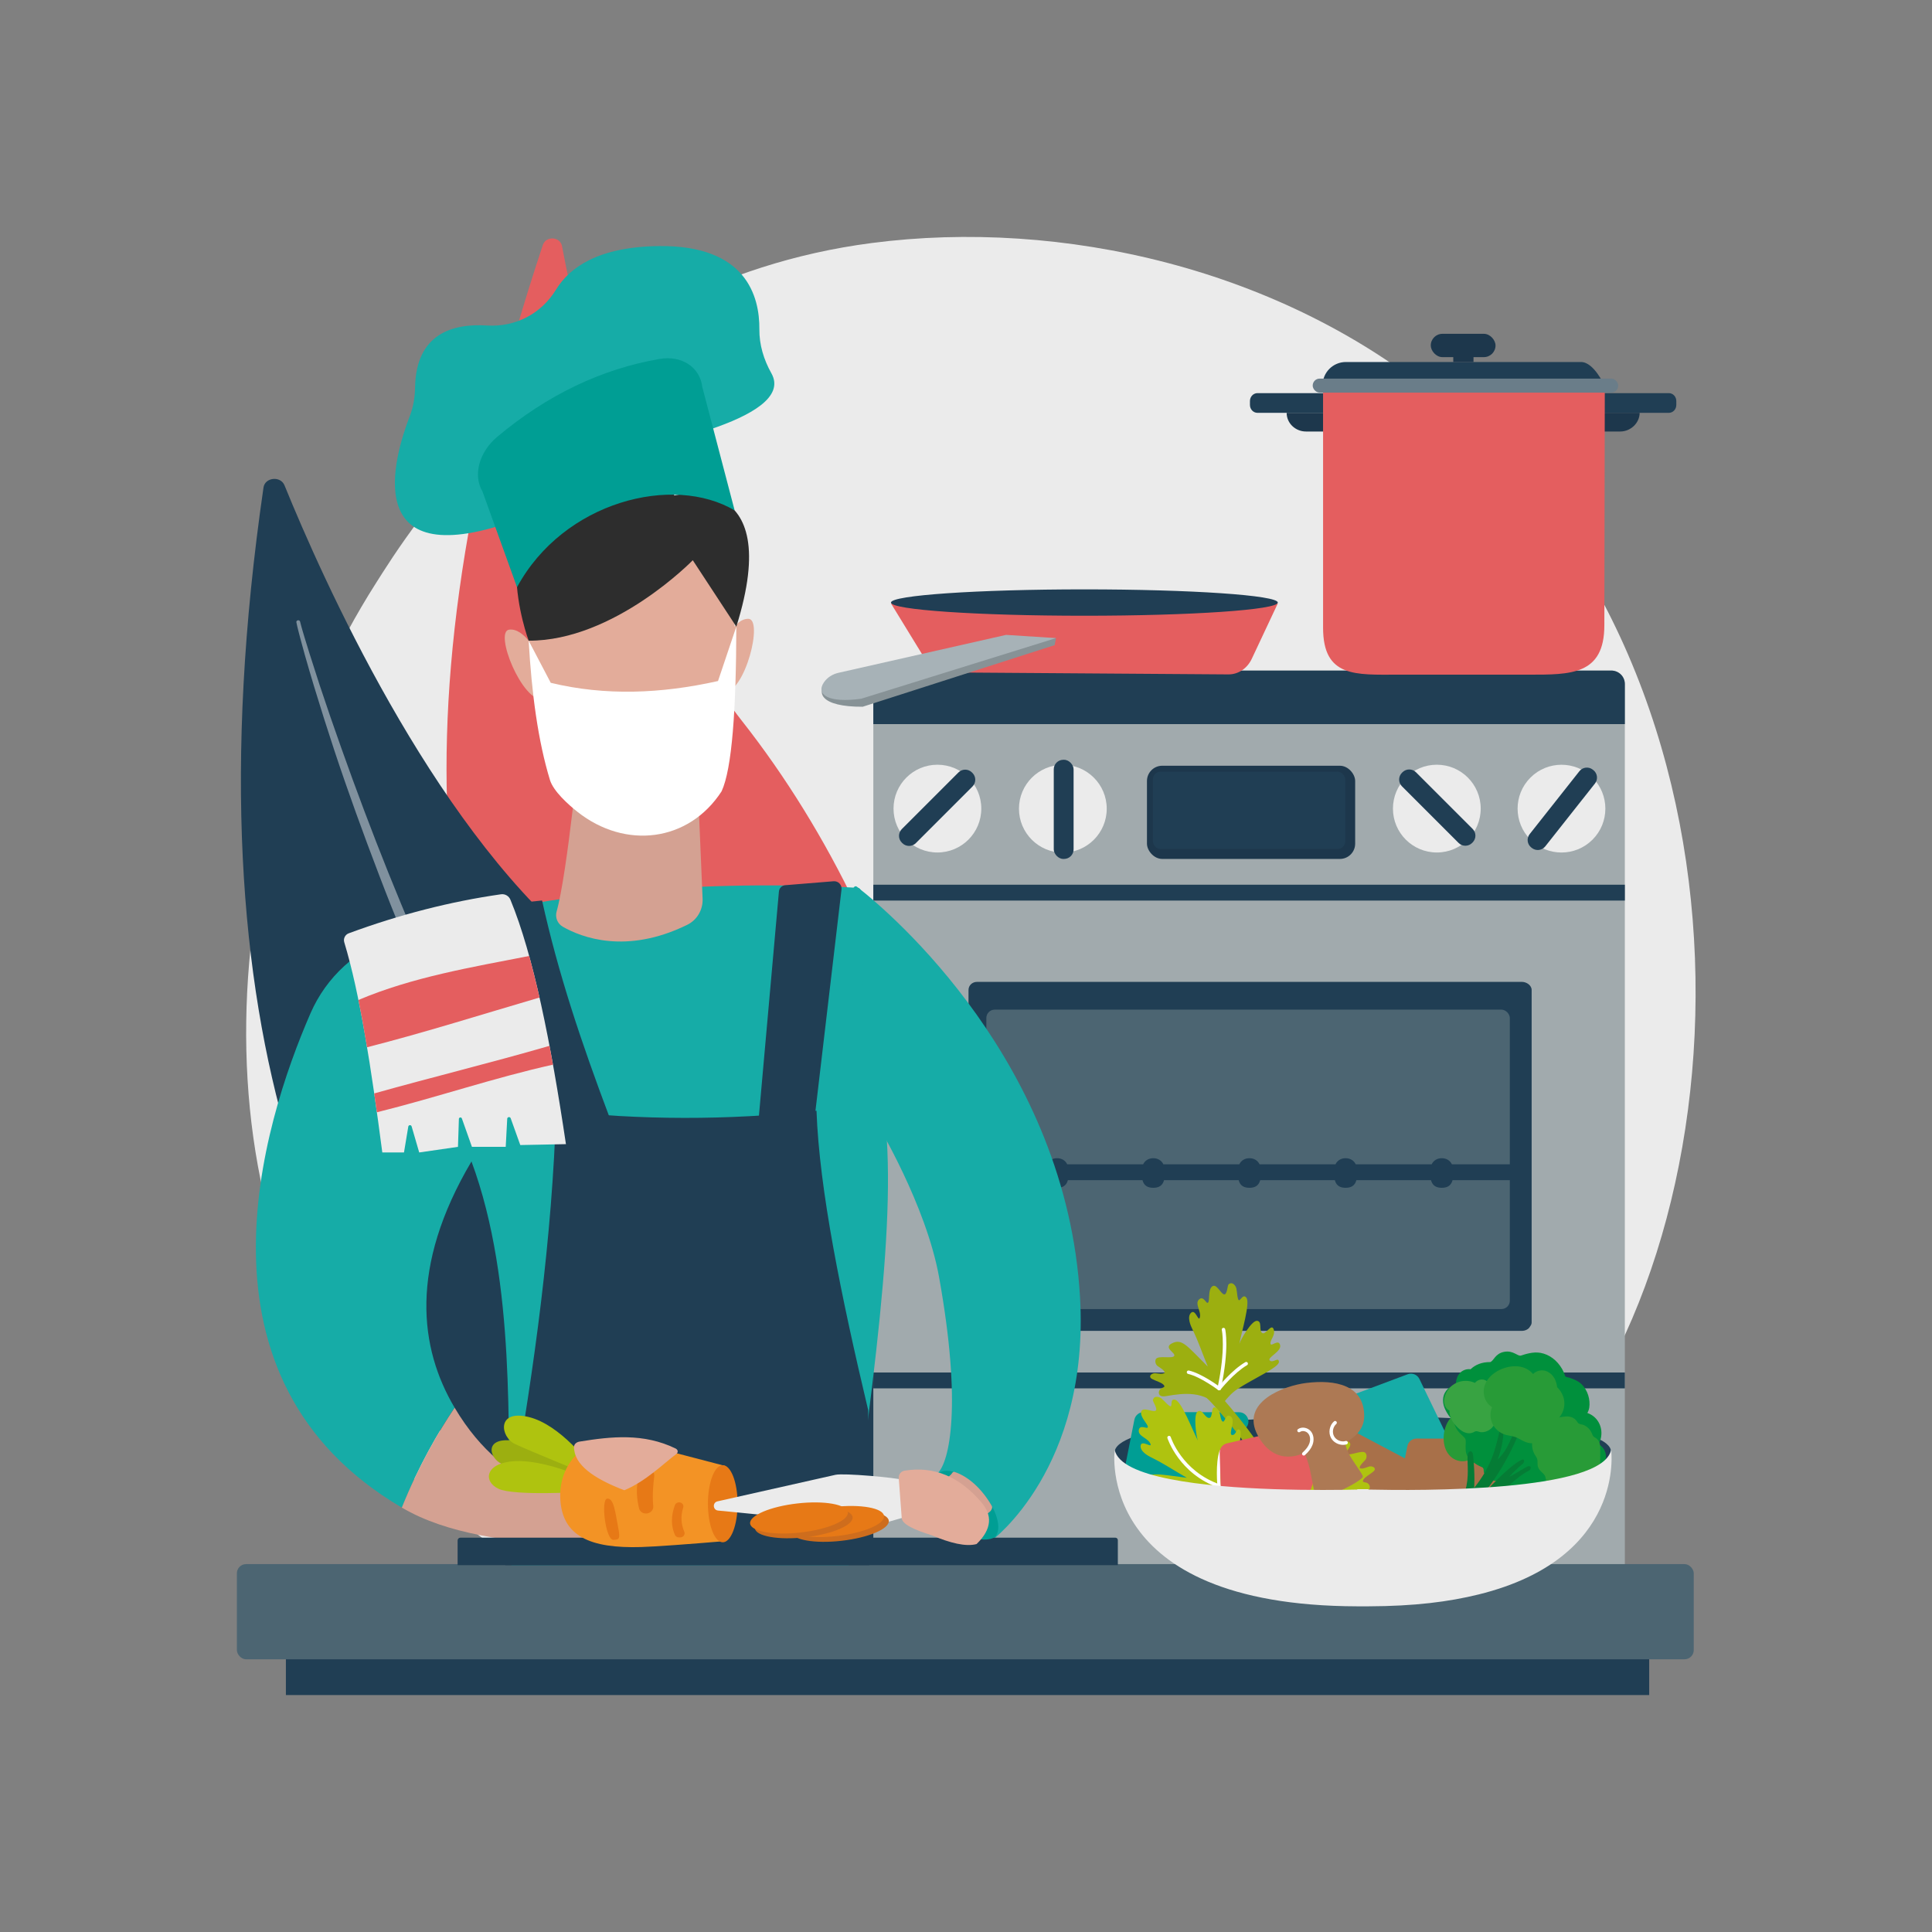 <?xml version="1.0" encoding="UTF-8"?>
<svg xmlns="http://www.w3.org/2000/svg" xmlns:xlink="http://www.w3.org/1999/xlink" viewBox="0 0 3710 3710">
  <rect x="0" y="0" width="3710" height="3710" fill="#808080" stroke="none"/>
  <defs>
    <style>
      .cls-1 {
        fill: url(#linear-gradient-2);
      }

      .cls-2 {
        opacity: .43;
      }

      .cls-2, .cls-3, .cls-4 {
        fill: #fff;
      }

      .cls-5 {
        fill: #38a342;
      }

      .cls-6 {
        fill: #1d374c;
      }

      .cls-7 {
        fill: #2d2d2d;
      }

      .cls-8, .cls-4 {
        mix-blend-mode: soft-light;
      }

      .cls-9 {
        fill: #ce6d1d;
      }

      .cls-10 {
        fill: #a87049;
      }

      .cls-11 {
        fill: none;
      }

      .cls-12 {
        fill: url(#linear-gradient-4);
      }

      .cls-13 {
        fill: #e77916;
      }

      .cls-14 {
        fill: #289b37;
      }

      .cls-15 {
        fill: url(#linear-gradient-3);
      }

      .cls-16 {
        fill: #9caf10;
      }

      .cls-17 {
        fill: #d4a192;
      }

      .cls-18 {
        isolation: isolate;
      }

      .cls-19 {
        fill: #16aca7;
      }

      .cls-20 {
        fill: #879296;
      }

      .cls-21 {
        fill: #afc30f;
      }

      .cls-22 {
        fill: #4c6572;
      }

      .cls-23 {
        fill: #6a7d89;
      }

      .cls-24 {
        fill: #f39325;
      }

      .cls-25 {
        fill: #203e54;
      }

      .cls-26 {
        fill: #057c35;
      }

      .cls-27 {
        fill: #ebebeb;
      }

      .cls-28 {
        fill: #009e94;
      }

      .cls-29 {
        fill: #ad7954;
      }

      .cls-30 {
        fill: #e45e5f;
      }

      .cls-31 {
        fill: #a1aaad;
      }

      .cls-32 {
        fill: url(#linear-gradient);
      }

      .cls-33 {
        fill: #00903c;
      }

      .cls-34 {
        clip-path: url(#clippath);
      }

      .cls-35 {
        fill: #e3ac9a;
      }

      .cls-36 {
        fill: #a7b2b7;
      }
    </style>
    <clipPath id="clippath">
      <rect class="cls-11" x="453.95" y="466.69" width="1955.69" height="2538.88"/>
    </clipPath>
    <linearGradient id="linear-gradient" x1="956.08" y1="3240.98" x2="1616.66" y2="3240.98" gradientUnits="userSpaceOnUse">
      <stop offset="0" stop-color="#09005d"/>
      <stop offset="1" stop-color="#1a0f91"/>
    </linearGradient>
    <linearGradient id="linear-gradient-2" x1="3932.21" y1="5664.47" x2="3930.02" y2="5800.53" gradientTransform="translate(-3371.54 -259.43) rotate(-27.76)" gradientUnits="userSpaceOnUse">
      <stop offset="0" stop-color="#4f52ff"/>
      <stop offset="1" stop-color="#4042e2"/>
    </linearGradient>
    <linearGradient id="linear-gradient-3" x1="-3407.43" y1="11979.97" x2="-3562.94" y2="12406.15" gradientTransform="translate(-5064.2 12971.25) rotate(-159.37)" xlink:href="#linear-gradient-2"/>
    <linearGradient id="linear-gradient-4" x1="-3504.34" y1="11944.59" x2="-3659.87" y2="12370.82" gradientTransform="translate(-5064.2 12971.25) rotate(-159.37)" xlink:href="#linear-gradient-2"/>
  </defs>
  <g class="cls-18">
    <g id="Illustration">
      <g>
        <path class="cls-27" d="M2933.42,2846.39c-57.15,59.88-111.23,98.49-153.96,129-502.24,358.62-1096.53,254.08-1222.83,228.55-186.51-37.7-547.03-110.57-807.68-415.6-394.34-461.49-332.93-1188.55-27.06-1668.49,55.95-87.79,351.49-575.04,952.18-653.18,363.53-47.29,787.29,48.09,1094.16,303.94,644.16,537.06,598.3,1622.01,165.19,2075.77Z"/>
        <g>
          <g>
            <path class="cls-30" d="M1042.36,470.53c5.99-18.02,33.37-16.4,36.89,2.21,34.02,179.92,138.71,649.02,345.58,911.71,336.84,427.72,523.39,1089.49,249.49,1398.57,0,0-1284.56-348.52-631.96-2312.5Z"/>
            <path class="cls-2" d="M1053.58,723.86c-.11,5.78.28,10.55.47,15.69l.89,15.16,2.13,30.27c1.57,20.17,3.46,40.3,5.35,60.44,3.94,40.26,8.39,80.46,13.24,120.63,9.85,80.32,21.98,160.37,35.37,240.24,13.27,79.89,28.89,159.42,46.27,238.6,17.45,79.16,36.08,158.12,57.42,236.46,42.36,156.72,93.7,311.38,156.28,461.96,32.12,74.96,66.31,149.15,104.93,221.29,39.16,71.85,81.54,142.14,129.1,209.17,1.05,1.48,3.17,1.87,4.72.87,1.52-.98,1.94-2.92.99-4.39l-.03-.04c-44.59-68.51-85.25-139.18-122.19-211.6-37.16-72.33-69.89-146.66-100.54-221.69-30.62-75.07-58.07-151.29-83.7-228.06-25.61-76.8-47.86-154.57-69.67-232.43-42.93-155.95-77.1-314.03-106.73-472.85-14.64-79.45-27.59-159.19-39.08-239.12-5.81-39.96-11.23-79.98-16.14-120.05l-6.86-60.16-3.11-30.1-1.38-15.05c-.37-4.93-.85-10.24-.99-14.56l-.02-.73c-.06-1.78-1.61-3.17-3.47-3.12-1.8.05-3.23,1.46-3.27,3.16Z"/>
          </g>
          <g>
            <path class="cls-25" d="M506.01,936.13c2.85-19.59,32.77-22.7,40.32-4.16,72.94,179.22,280.41,643.7,556.83,877.94,450.08,381.39,784.77,1029.87,550.84,1395.73,0,0-1458.56-134.55-1147.99-2269.51Z"/>
            <path class="cls-2" d="M569.14,1194.86c1.05,5.96,2.43,10.8,3.67,16.06l4.02,15.45,8.4,30.78c5.75,20.48,11.85,40.87,17.95,61.26,12.36,40.74,25.27,81.33,38.59,121.82,26.81,80.93,56.03,161.19,86.56,241.03,30.42,79.89,63.29,159.01,98,237.46,34.78,78.42,70.79,156.42,109.61,233.31,77.29,153.88,163.86,304.08,261.76,448.12,49.77,71.54,101.63,141.93,157.87,209.43,56.75,67.11,116.67,132.07,181.53,192.76,1.41,1.32,3.73,1.35,5.18.07,1.42-1.25,1.48-3.29.18-4.61l-.03-.03c-61.99-62.71-120.17-128.33-174.68-196.4-54.73-67.95-105.05-138.72-153.28-210.58-48.2-71.91-93.2-145.57-136.34-220.09-43.12-74.56-82.82-150.71-122.05-227.04-77.75-153.01-146.48-309.73-210.41-468.01-31.78-79.21-61.81-159.01-90.28-239.28-14.3-40.11-28.2-80.35-41.55-120.74l-19.49-60.71-9.4-30.43-4.51-15.25c-1.39-5.02-2.97-10.39-3.99-14.82l-.17-.73c-.41-1.79-2.33-2.93-4.3-2.56-1.91.36-3.15,2.03-2.85,3.75Z"/>
          </g>
        </g>
        <g>
          <rect class="cls-31" x="1677.03" y="1287.67" width="1443.13" height="1934.32" rx="26.01" ry="26.01"/>
          <path class="cls-25" d="M3094.15,1287.67h-1389.91c-14.36,0-27.21,11.23-27.21,25.6v77.21h1443.13v-77.21c0-14.36-11.64-25.6-26.01-25.6Z"/>
          <rect class="cls-25" x="1677.03" y="1698.9" width="1443.13" height="30.46"/>
          <rect class="cls-25" x="1677.03" y="2635.6" width="1443.13" height="30.46"/>
          <path class="cls-25" d="M2941.2,1901.04v639c0,3.31-2.27,6.16-4,8.71-2.87,4.31-9.07,6.89-14.67,6.89h-1046.43c-8.91,0-16.28-6.69-16.28-15.6v-639c0-8.91,7.37-15.56,16.28-15.56h1046.43c8.91,0,18.68,6.65,18.68,15.56Z"/>
          <rect class="cls-22" x="1894.07" y="1938.79" width="1005.24" height="574.97" rx="16.12" ry="16.12"/>
          <path class="cls-25" d="M2903.12,2235.79h-115.05c-3.69-7.62-11-11.72-19.44-11.72s-15.75,4.11-19.44,11.72h-145.79c-3.69-7.62-11-11.72-19.44-11.72s-15.75,4.11-19.44,11.72h-145.79c-3.69-7.62-11-11.72-19.44-11.72s-15.75,4.11-19.44,11.72h-145.79c-3.69-7.62-11-11.72-19.44-11.72s-15.75,4.11-19.44,11.72h-145.79c-3.69-7.62-11-11.72-19.44-11.72s-15.75,4.11-19.44,11.72h-116.47v30.46h115.2c3.02,11.42,11.14,14.66,20.71,14.66s17.69-3.23,20.71-14.66h143.25c3.02,11.42,11.14,14.66,20.71,14.66s17.69-3.23,20.71-14.66h143.25c3.02,11.42,11.14,14.66,20.71,14.66s17.69-3.23,20.71-14.66h143.25c3.02,11.42,11.14,14.66,20.71,14.66s17.69-3.23,20.71-14.66h143.25c3.02,11.42,11.14,14.66,20.71,14.66s17.69-3.23,20.71-14.66h113.78v-30.46Z"/>
          <rect class="cls-6" x="2202.5" y="1470.44" width="399.81" height="178.96" rx="29.31" ry="29.31"/>
          <rect class="cls-25" x="2213.92" y="1481.86" width="369.35" height="148.5" rx="14.66" ry="14.66"/>
          <g>
            <g>
              <g>
                <circle class="cls-27" cx="2040.98" cy="1552.96" r="84.27"/>
                <rect class="cls-25" x="2023.53" y="1459.01" width="38.08" height="190.39" rx="18.32" ry="18.32"/>
              </g>
              <g>
                <circle class="cls-27" cx="1800.1" cy="1552.75" r="84.27"/>
                <path class="cls-25" d="M1758.65,1619.07c-7.15,7.15-18.75,7.15-25.91,0l-1.04-1.04c-7.15-7.15-7.15-18.75,0-25.91l108.81-108.81c7.15-7.15,18.75-7.15,25.91,0l1.04,1.04c7.15,7.15,7.15,18.75,0,25.91l-108.81,108.81Z"/>
              </g>
            </g>
            <g>
              <g>
                <circle class="cls-27" cx="2759.12" cy="1552.75" r="84.27"/>
                <path class="cls-25" d="M2719.07,1482.95c-7.15-7.15-18.75-7.15-25.91,0l-1.04,1.04c-7.15,7.15-7.15,18.75,0,25.91l108.81,108.81c7.15,7.15,18.75,7.15,25.91,0l1.04-1.04c7.15-7.15,7.15-18.75,0-25.91l-108.81-108.81Z"/>
              </g>
              <g>
                <circle class="cls-27" cx="2998.5" cy="1552.81" r="84.27" transform="translate(-219.76 2575.07) rotate(-45)"/>
                <path class="cls-25" d="M2937.45,1601.69c-6.27,7.94-4.92,19.46,3.01,25.73l1.15.91c7.94,6.27,19.46,4.92,25.73-3.01l95.42-120.73c6.27-7.94,4.92-19.46-3.01-25.73l-1.15-.91c-7.94-6.27-19.46-4.92-25.73,3.01l-95.42,120.73Z"/>
              </g>
            </g>
          </g>
        </g>
        <g>
          <g>
            <g>
              <path class="cls-25" d="M3204.57,754.92c8.24,0,14.43,6.96,14.43,15.2v7.46c0,8.24-6.19,15.19-14.43,15.19h-127.01v-37.85h127.01Z"/>
              <path class="cls-6" d="M3148.6,792.77c0,18.92-16.71,35.86-37.31,35.86h-32.73v-35.86h70.04Z"/>
            </g>
            <g>
              <path class="cls-25" d="M2414.77,754.92c-8.24,0-14.51,6.96-14.51,15.2v7.46c0,8.24,6.27,15.19,14.51,15.19h126.93v-37.85h-126.93Z"/>
              <path class="cls-6" d="M2470.74,792.77c0,19.92,16.71,35.86,37.31,35.86h33.64v-35.86h-70.96Z"/>
            </g>
          </g>
          <path class="cls-30" d="M3081.67,752.93l-.86,447.85c0,95.98-65.32,94.77-145.13,94.77h-252.02c-79.81,0-142.96,5.96-142.96-90.03v-452.59h540.97Z"/>
          <path class="cls-25" d="M3080.81,739.98h0s-20.05-44.82-44.78-44.82h-451.49c-24.73,0-44.78,19.92-44.78,44.82h541.04Z"/>
          <rect class="cls-23" x="2520.78" y="727.03" width="586.67" height="26.89" rx="13.32" ry="13.32"/>
          <g>
            <rect class="cls-6" x="2790.7" y="672.25" width="38.85" height="22.91"/>
            <rect class="cls-6" x="2747.48" y="641.02" width="124.38" height="44.78" rx="22.39" ry="22.39"/>
          </g>
        </g>
        <g>
          <rect class="cls-25" x="549" y="3135.81" width="2617.94" height="119.19"/>
          <rect class="cls-22" x="454.88" y="3003.55" width="2797.62" height="182.75" rx="17.66" ry="17.66"/>
        </g>
        <g class="cls-34">
          <g>
            <path class="cls-32" d="M1616.06,3402.83c-.93-88.08-2.97-172.75-6.24-253.65,0,0-350.79-122.48-615.2-43.51-18.45,5.51-29.82,120.78-35.07,297.16h656.52Z"/>
            <path class="cls-19" d="M1648.03,1704.95c-126.7-7.43-544.22-20.98-889.71,93.16-72.71,24.02-131.6,77.77-161.95,147.42-93.46,214.47-244.77,702.91,175.28,949.5,32.27-80.12,69.52-144.53,101.37-191.84-67.65-114.1-87.68-269.94,32.36-472.88,87.53,236.35,66.56,529.92,75.15,682.54,2.83,50.25.83,219.79.83,219.79-12.35,58.41,518.14,104.31,601.44,39.69,10.4-8.07,25.25-10.24,27.02-23.15,67.81-494.72,115.25-815.02,87.1-1023.95,25.84-110.43-25.68-418.92-48.89-420.28Z"/>
            <path class="cls-19" d="M1799.67,2837.3c-1.8-2.08-1.65-5.91.32-7.7,23.71-21.56,47.53-131.77,3.24-377.45-24.94-138.33-118.64-293.7-118.64-293.7l-46.08-448.76c-.88-5.44,3.41-9.71,6.97-6.96,68.35,52.79,402.57,340.4,428.46,787.7,19.05,329.09-169.55,467.78-169.55,467.78l-104.72-120.92Z"/>
            <g>
              <path class="cls-25" d="M1672.74,3402.83l-5.58-694.91c-52.07-219.39-93.84-423.73-99.24-574.99-172.84,18.85-339.18,17.8-500.05,0-7.51,240.97-40.92,490.16-85.77,742.98l-48.06,526.92h738.7Z"/>
              <path class="cls-25" d="M894.84,1744.34c50.98,153.89,106.28,285.65,171.64,404.31h105.16c-56.24-149.17-99.81-279.79-130.7-419.43l-146.1,15.13Z"/>
              <path class="cls-25" d="M1563.31,2155.21l52.63-447.11c1.12-8.89-6.22-16.56-15.15-15.84l-92.86,7.58c-6.46.53-11.6,5.63-12.18,12.09l-38.76,434.74,106.31,8.54Z"/>
            </g>
            <path class="cls-17" d="M1113.81,1422.7s-23.92,252.94-44.98,327.76c-3.2,11.35,1.73,23.32,12.05,29.21,35.75,20.43,121.49,53.74,238.77-3.73,19-9.31,30.42-29.12,29.54-50.08l-10.33-244.42-225.03-58.74Z"/>
            <g>
              <path class="cls-35" d="M1004.78,1146.82s29.6,301.89,94.71,378.84c0,0,195.34,17.76,266.37-23.68,0,0,50.32-150.94,44.39-352.2,0,0,9.7-183.14-192.38-198.3-236.78-17.76-213.1,195.34-213.1,195.34Z"/>
              <path class="cls-35" d="M1389.54,1241.53s17.76-53.28,47.35-53.28-5.92,142.07-47.35,142.07v-88.79Z"/>
              <path class="cls-35" d="M1031.72,1255.52s-24.78-50.39-54.11-46.4c-29.33,3.99,25.02,139.97,66.08,134.38l-11.97-87.98Z"/>
              <path class="cls-7" d="M1330.35,1075.79s-150.81,155.11-315.14,154.51c0,0-93.3-249.22,90.2-290.65,183.5-41.44,189.42,11.84,189.42,11.84,0,0,214.58-52.7,119.13,251.86l-83.61-127.55Z"/>
            </g>
            <g>
              <path class="cls-19" d="M1199.14,868.55c13.24-7.64,333.88-59.83,282.14-151.78-14.78-26.27-23.35-55.1-23.07-84.19.62-63.84-25.52-161.78-192.31-160.05-117.37,1.22-172.56,41.56-198.16,83.58-28.14,46.18-77.57,72.41-132.88,68.95-65.7-4.11-136.12,15.76-137.81,119.15-.31,19.04-3.5,37.63-10.15,54.81-30.85,79.7-96.17,304.3,196.35,202.68,10.17-3.53,19.89-8.22,28.9-13.97l186.98-119.17Z"/>
              <path class="cls-28" d="M926.39,943.54l66.44,184.06c89.47-165.16,300.21-217.52,417.91-147.39l-62.09-236.95c-4.4-37.98-39.38-61.44-82.33-53.96-111.15,19.34-215.1,68.7-311.49,149.54-34.86,29.24-46.81,73.63-28.43,104.71Z"/>
            </g>
            <g>
              <path class="cls-27" d="M661.09,1809.46c29.78,98.07,51.73,240.49,73.05,403.6h41.63l8.26-49.66c.57-3.46,5.43-3.74,6.41-.38l14.57,50.04,74.43-10.77,1.77-53.58c.11-3.26,4.65-3.97,5.74-.89l19.31,54.47h64.88l2.87-53.88c.2-3.75,5.4-4.51,6.67-.98l18.42,51.41,87.67-1.74c-29.02-194.96-62.59-363.07-106.62-469.38-2.97-7.18-10.36-11.54-18.05-10.44-97.44,13.97-194.91,38.95-292.38,74.93-6.94,2.56-10.78,10.15-8.63,17.23Z"/>
              <path class="cls-30" d="M1035.98,1915.55c-6.37-28.13-12.99-54.81-19.88-79.82-111.47,21.86-224.16,40.56-327.84,84.53,5.79,28.42,11.27,58.87,16.58,90.79,112.41-28.79,221.06-63.23,331.15-95.5Z"/>
              <path class="cls-30" d="M1055.18,2008.32c-111.96,32.49-225.31,60.1-336.61,91.39,1.73,11.89,3.44,23.99,5.15,36.19,114.49-28.4,225.31-66.41,338.11-91.44-2.19-12.18-4.4-24.31-6.65-36.14Z"/>
            </g>
            <path class="cls-17" d="M1214.78,2958.22s116.72-67.9,109.35-71.76l31.89-67.2c-29.42-27.69-98.16-35.7-132.13-13.67-19.88,12.9-89.52,40.6-108.21,63.79,0,0-140.39,6.32-242.66-166.19-31.85,47.32-69.1,111.72-101.37,191.84,87.15,51.16,202.22,64.89,341.75,76.85,14.54,1.25,88.48-6.82,101.37-13.67Z"/>
            <path class="cls-25" d="M884.09,2952.79h1257.77c2.6,0,4.72,2.11,4.72,4.72v53.75H878.76v-53.15c0-2.94,2.38-5.32,5.32-5.32Z"/>
            <g>
              <path class="cls-16" d="M1121.92,2854.38s-127.05-34.86-153.78-41.72c-26.73-6.85-43.2-53.31,16.72-46.31,59.92,7,139.48,58.19,139.48,58.19l-2.42,29.84Z"/>
              <path class="cls-21" d="M1120.86,2828.36s-104.23-42.39-132.07-55.52c-27.84-13.13-35.96-66.47,25.9-51.91,61.86,14.56,118.91,92.7,118.91,92.7l-12.74,14.73Z"/>
              <path class="cls-21" d="M1116.27,2864.95s-128.86,8.07-159.04-6.06c-30.18-14.12-25.54-49.82,30.63-53.06,56.16-3.24,133.12,31.49,133.12,31.49l-4.71,27.62Z"/>
              <path class="cls-24" d="M1392.16,2814.93c-88.12-22.9-161.98-42.15-185.54-48.44-70.89-18.93-133.94,37.12-130.8,110.41,3.13,73.29,57.5,96.81,155.49,93.87,28.68-.86,89.63-5.42,161.48-11.44.98-48.16,1.02-96.3-.64-144.4Z"/>
              <path class="cls-13" d="M1178.3,2957.04c11.06-.88,13.22-1.12,8.34-26.24-4.88-25.13-7.8-54.2-20.59-53.07-12.79,1.13-3.23,80.54,12.24,79.31Z"/>
              <path class="cls-13" d="M1227.29,2896.82c-3.5-13.76-8.81-43.65,2.67-68.12,2.87-6.11,10.24-9.28,16.99-7.32h.01c6.22,1.81,10.13,7.46,9.36,13.54-1.71,13.37-4,37.23-1.87,57.11.95,8.84-7.8,16.06-17.08,14.08h0c-5-1.07-8.9-4.64-10.08-9.28Z"/>
              <path class="cls-13" d="M1306.33,2952.26l-2.57.03c-3.36.04-6.36-1.82-7.64-4.68-7.46-16.67-7.97-35.58-.23-57.15,1.26-3.51,4.94-5.8,8.86-5.44l.27.02c5.17.46,8.45,5.19,6.95,9.86-5.29,16.53-4.11,31.98,2.1,46.58,2.16,5.08-1.85,10.7-7.76,10.77Z"/>
              <ellipse class="cls-13" cx="1387.91" cy="2887.6" rx="28.48" ry="74.04"/>
            </g>
            <path class="cls-35" d="M1102.29,2778.33c-.39,33.98,37.21,60.74,96.54,83.38,40.95-16.76,75.95-51.82,99.82-69.5,4.09-3.03,3.49-8.34-1.29-10.66-61.28-29.83-123.32-23.21-184.53-13.25-6.04.98-10.49,5.16-10.55,10.03Z"/>
            <path class="cls-27" d="M1731.58,2915.03l-53.12,15.13-299.56-29.44c-10.15-1-11.04-15.45-1.09-17.69l226.45-50.94c16.22-3.65,115.09,5.35,131.06,9.95l85.41,39.7c8.42,3.51,16.04,8.74,22.3,15.37,119.26,126.44-85.52,16.13-111.43,17.92Z"/>
            <g>
              <ellipse class="cls-9" cx="1612.7" cy="2931.01" rx="94.46" ry="28.08" transform="translate(-321.26 201.28) rotate(-6.5)"/>
              <ellipse class="cls-13" cx="1603.58" cy="2921.9" rx="94.46" ry="28.08" transform="translate(-320.29 200.19) rotate(-6.5)"/>
            </g>
            <g>
              <ellipse class="cls-9" cx="1543.22" cy="2924.17" rx="94.46" ry="28.08" transform="translate(-320.93 193.38) rotate(-6.5)"/>
              <ellipse class="cls-13" cx="1534.1" cy="2915.06" rx="94.46" ry="28.08" transform="translate(-319.96 192.29) rotate(-6.5)"/>
            </g>
            <path class="cls-28" d="M1912.58,2949.25c-6.3,9.4-43.94,14.65-76.7-17.42-32.75-32.07-45.24-85.09-38.95-96.27,11.64-20.7,46.91-12.21,79.66,19.86,32.75,32.07,48.9,74.57,35.99,93.83Z"/>
            <path class="cls-3" d="M1015.2,1230.3l42.39,80.9c104.66,25.36,212.02,21.04,321.2-3.42l35.16-104.44c-.3,159.04-8.23,273.35-28.33,316.29-63.22,97.39-184.92,112.01-276.78,39.3-17.66-13.98-46.19-39.59-52.77-61.13-22.81-74.63-35.13-165.86-40.87-267.51Z"/>
            <path class="cls-17" d="M1825.45,2832.27l-41.36,34.8,82.76,62.49,33.21-25.99c3.29-2.58,6.58-8.09,4.51-11.73-17.58-30.99-43.94-56.28-71.5-65.31-3.86-1.26-4.51,3.12-7.62,5.73Z"/>
            <path class="cls-35" d="M1737.1,2824.12c-6.84,1.12-11.76,7.18-11.25,14.09l5.73,76.82c.65,12.33,25.29,22.98,57.58,33.11,35.67,15.09,65.65,22.44,86.14,16.89,29.72-28.79,30.87-55.71,8.44-81.07-41.26-48.07-89.84-69.12-146.64-59.84Z"/>
          </g>
        </g>
        <g>
          <path class="cls-30" d="M1710.94,1158.76l64.16,104.75c10.56,17.24,28.07,27.62,46.84,27.75l537.01,3.79c18.81.13,36.11-11.43,44.82-29.97l49.97-106.32h-742.81Z"/>
          <ellipse class="cls-25" cx="2082.34" cy="1157.08" rx="371.4" ry="25.32"/>
          <path class="cls-20" d="M2027.92,1225.31l-46.12,4.61-46.34-8.01-336.89,77.13c-40.41,30.93-21.35,58.61,58.11,58.11l368.49-118.28,2.76-13.57Z"/>
          <path class="cls-36" d="M2027.92,1225.31l-374.07,116.44c-62.75,8.81-87.67-7.83-71.79-31.3,6.47-9.56,16.71-15.91,27.97-18.46l321.87-72.83,96.02,6.15Z"/>
        </g>
        <g>
          <path class="cls-25" d="M3093.69,2788.04c0,46.69-210.22,100.93-473.46,100.93s-479.8-53.18-479.8-99.87,216.57-69.22,479.8-69.22,473.46,21.47,473.46,68.17Z"/>
          <path class="cls-19" d="M2529.7,2704.03l173.46-65.05c8.7-3.26,18.45.64,22.5,9l50.43,104.21c3.46,7.16,1.81,15.75-4.06,21.11l-76.41,69.76c-6.34,5.79-15.9,6.29-22.81,1.18l-147.48-108.93c-11.47-8.47-8.99-26.29,4.37-31.3Z"/>
          <path class="cls-10" d="M2903.54,2762.62l-183.34-.16c-8.59,0-15.99,6.06-17.65,14.49l-4.66,23.55-107.84-57.05c-9.4-4.97-25.14,3.55-27.66,14.97l-32.36,146.77c-1.52,6.88,2.65,12.16,9.94,12.61l87.84,5.44c6.75.42,14.52-3.42,19.09-9.45l38.62-50.84-3.07,15.49c-1.55,7.8,2.22,15.7,9.26,19.4l102.43,53.96c8.22,4.33,18.39,1.68,23.45-6.1l101.02-155.29c7.78-11.96-.79-27.77-15.06-27.79Z"/>
          <path class="cls-28" d="M2394.41,2739.68l-101.02,155.29c-5.07,7.79-15.23,10.43-23.45,6.1l-102.43-53.96c-7.04-3.71-10.8-11.6-9.26-19.4l20.1-101.5c1.67-8.43,9.06-14.5,17.65-14.49l183.34.16c14.26.01,22.83,15.83,15.06,27.79Z"/>
          <g>
            <path class="cls-33" d="M3027.13,2831.82c-.59-1.63-1.3-3.2-2.26-4.65-.96-1.46-2.21-2.77-3-4.33-.73-1.45-.5-2.95-.34-4.51.19-1.77.25-3.46,0-5.23-.5-3.52-2.25-6.71-4.41-9.48-3.99-5.1-10.04-8.78-16.21-10.61-2.96-.88-6.11-1.39-9.2-1.42-3.38-.04-7.02.92-10.33.02-2.98-.81-5.53-2.78-8.36-3.98-3.18-1.34-6.56-1.51-9.93-.82-3.3.68-6.39,2.13-9.7,2.78-2.88.56-5.47-.29-8.14-1.29-5.88-2.19-11.65-3.93-17.26.02-2.59,1.83-4.64,4.45-7.86,5.12-3.37.7-6.52,1-9.73,2.35-11.51,4.82-18.46,17.37-17.17,29.6.08.74.47,1.37,1.01,1.85-.23.46-.44.94-.63,1.42-2.09,5.49-1.32,11.85,1.64,16.86,3.42,5.8,8.81,9.43,14.72,12.33,1.45.71,3.03,1.46,4.03,2.77,1.01,1.33,1.29,3.12,1.55,4.72.55,3.38.91,6.73,2.91,9.62,1.85,2.67,4.52,4.6,7.31,6.21,3.37,1.95,6.82,3.76,10.23,5.63,3.42,1.88,6.84,3.77,10.28,5.63,2.91,1.58,5.96,3.11,9.23,3.77,3.49.71,6.81.37,10.03-1.2,1.7-.83,3.32-2.1,5.18-2.54,1.65-.39,3.39-.08,5.05.11,6.94.77,13.65-.99,19.16-5.33,2.28-1.79,4.02-5.17,6.68-6.35,1.61-.72,3.61-.53,5.32-.84,1.57-.28,3.09-.81,4.55-1.46,6.74-2.97,9.89-9.14,12.3-15.71,2.45-6.67,4.7-13.69,4.88-20.86.09-3.46-.34-6.96-1.52-10.22Z"/>
            <path class="cls-33" d="M2771.55,2683.02c-2.63,14.23,4.54,27.35,12.79,38.34,4.78,6.37,10.23,11.62,18.53,12.35,6.85.6,14.13.12,20.9-1.04,13.74-2.35,27.38-8.96,35.29-20.86,2.05-3.09,3.77-6.44,4.84-10,.14-.48.34-1.06.46-1.59,1.21.11,3.16.05,3.26.04,5.04-.19,9.04-2.93,11.48-6.88,1.34-.62,2.38-2.1,1.83-3.89,0-.03-.02-.05-.02-.08.11-.37.22-.75.31-1.13.49-2.02-.66-4.04-2.3-5.27-2.64-8.15-5.8-16.1-11.51-22.7-3.21-3.7-6.95-6.63-11.23-9-4.25-2.35-8.88-4.06-12.91-6.8-4.37-2.97-6.67-7.69-10.62-11.1-2.98-2.57-6.94-4.05-10.86-4.24-8.29-.4-16.55,3.82-21.03,10.82-3.9,6.1-5.3,13.17-5.15,20.27-12.02.39-21.88,11-24.05,22.75Z"/>
            <path class="cls-33" d="M2934.12,2799.51c2.88,10.75,9.94,19.68,20.12,24.33,7.15,3.27,15.3,4.2,22.67,1.82,4.93,9.68,13.53,17.36,24.24,20.26,12.06,3.27,25,.41,34.78-7.24,5-3.91,9.21-7.5,15.21-9.84,5.45-2.13,11.13-3.73,16.34-6.43,10.27-5.31,17.24-15.55,16.37-27.38-.69-9.32-6.18-17.41-14.12-21.72,10.01-18.11,6.39-42.01-11.24-54.69-7.97-5.73-18.28-8.37-28.1-7.52-9.99-7.07-22.07-10.92-34.08-5.81-9.21,3.92-14.54,13.33-14.06,22.7-9.11-.47-18.38,2.78-25.68,8.29-17.86,13.47-28.26,41.46-22.44,63.22Z"/>
            <path class="cls-14" d="M2778.43,2787.8c5.15,9.24,13.73,15.82,24.18,17.74,7.35,1.35,15.07.31,21.3-3.58,6.79,7.77,16.5,12.84,27.03,13.03,11.87.21,23.12-5.42,30.35-14.75,3.69-4.76,6.74-9.05,11.72-12.6,4.52-3.23,9.38-6.02,13.56-9.72,8.23-7.28,12.27-18.33,8.72-29.02-2.8-8.43-9.74-14.6-18.05-16.73,5.01-19-3.87-40.18-23.05-47.76-8.68-3.43-18.78-3.46-27.63-.4-10.84-4.19-22.87-4.93-32.74,2.56-7.57,5.75-10.29,15.66-7.68,24.18-8.5,1.68-16.29,6.83-21.73,13.6-13.32,16.56-16.4,44.75-5.98,63.45Z"/>
            <path class="cls-33" d="M2850.25,2829.27c5.57,8.39,15.66,15.41,24.63,14.62,6.01,7.62,11.59,7.58,19.88,11.98,15.33,8.13,26.85,11.25,39.55,3.86,11.69-6.8,14.74-27.11,21.87-29.95,7.13-2.84,31.93-3.27,41.38-5.58,21.42-5.24,35.83-20.68,41.25-41.96,4.26-16.73-7.37-33.6-7.96-38.13-.59-4.53,18.91-26.76,21-41.03,2.21-15.05-2.6-33.32-15.07-45.29-6.17-5.93-14.97-9.51-22.65-12.02-2.17-.71-4.29-1.13-6.45-1.69-1.83-.48-1.96-1.12-2.56-2.93-1.43-4.31-3.23-8.55-5.58-12.59-9.47-16.22-24.01-27.49-41.09-30.65-14.66-2.71-30.8,2.91-37.47,5.1-6.67,2.19-14.7-10.37-32.41-7.11-17.7,3.26-19.91,17.39-26.9,19.68-33.18-.28-47.64,22.14-52.21,37.96-5.72,19.82,3.33,28.07,4.04,31.63-.17,6.87-10.85,12.14-14.94,15.98-9.5,8.92-9.84,26.69-2.42,41.23,5.12,10.04,15.09,15.52,17.73,20.83,2.64,5.31-2.68,22.91,4.33,33.67,6.65,10.21,21.72,18.34,27.29,20.38,5.57,2.04,2.25,8.23,4.77,12.02Z"/>
            <path class="cls-26" d="M2937.26,2823.31c-67.29,33.78-141.89,169.37-141.89,169.37l-46.35-44.87c91.19-68.47,64.41-132.56,69.87-155.9,1.33-5.69,8.62-8.47,9.78,2.09,4.19,38.45,2.15,63.18,2.15,63.18,32.6-40.87,40.31-72.48,48.59-108.27,0,0,6.32-7.79,7.27,2.9.5,5.65-1.87,27.59-10.58,50.68,22.76-21.92,24.82-44.87,32.29-50.44,2.54-1.89,8.1-.02,8.1-.02,0,0-21.23,58.62-68.04,116.99,0,0,50.29-55.84,73.98-65.85,4.42-1.8,6.37,2.06,1.98,7.5,0,0-11.78,8.96-26.22,25.45,21.83-12.01,25.74-15.19,33.39-19.22,7.65-4.03,9.95.99,5.69,6.41Z"/>
            <path class="cls-5" d="M2800.11,2742.22c4.28,4.02,9.33,7.74,15.09,9.26,3,.79,6.11,1.03,9.18.52,1.64-.27,3.2-.83,4.73-1.46,1.61-.67,3.55-2.11,5.32-2.24,3.06-.22,6.51,1.76,9.67,1.94,2.75.15,5.64-.18,8.29-.94,6.19-1.79,11.68-5.6,15.35-10.92,1.83-2.66,2.79-5.62,3.71-8.68.97-3.21,3.97-3.03,6.59-4.67,6.32-3.97,8.97-11.51,9.96-18.55,1.39-9.87-1.18-23.03-10.08-28.57,1.44-7.08-3.15-14.65-9.76-17.89-2.67-1.31-5.55-2.16-8.53-2.65-2.47-4.33-6.68-7.52-12.03-8.23-5.81-.77-11.69,1.92-15.31,6.4-15.73-7.18-34.96-4.32-47.37,8.34-6.72,6.86-11.58,16.29-11.95,26.01-.3,7.94,3.48,15.75,10.41,18.93-.89,12.69,7.83,25.06,16.74,33.43Z"/>
            <path class="cls-14" d="M2967.63,2734.22c-1.32,1.49-2.51,3.06-3.46,4.82-.95,1.76-1.59,3.75-2.73,5.4-1.06,1.53-2.7,2.12-4.37,2.8-1.89.78-3.63,1.64-5.28,2.87-3.28,2.43-5.55,5.94-7.16,9.63-2.97,6.82-3.37,14.93-1.85,22.15.73,3.47,1.93,6.92,3.59,10.06,1.81,3.43,4.76,6.58,5.66,10.42.8,3.45.22,7.11.55,10.61.38,3.94,2.06,7.45,4.6,10.46,2.49,2.96,5.64,5.28,8.1,8.27,2.14,2.6,2.69,5.68,3.15,8.92,1,7.13,2.4,13.91,9.45,17.41,3.26,1.62,7.03,2.25,9.46,5.13,2.55,3.01,4.57,6.03,7.68,8.54,11.16,8.98,27.61,9.15,39.25,1.16.71-.48,1.13-1.22,1.32-2.03.59-.02,1.19-.07,1.78-.14,6.69-.89,12.68-5.13,16.13-10.86,3.99-6.62,4.71-14.04,4.4-21.59-.07-1.85-.18-3.86.59-5.58.78-1.75,2.45-3.01,3.92-4.14,3.11-2.4,6.3-4.59,8.12-8.19,1.69-3.33,2.17-7.07,2.28-10.77.13-4.46.07-8.94.09-13.4.02-4.48.07-8.96.07-13.45,0-3.8-.12-7.72-1.23-11.37-1.19-3.91-3.35-7.08-6.69-9.47-1.76-1.26-3.94-2.21-5.4-3.84-1.29-1.45-1.93-3.38-2.65-5.15-3.02-7.42-8.46-13.23-15.84-16.43-3.06-1.32-7.41-1.24-10.06-3.27-1.6-1.23-2.5-3.35-3.75-4.92-1.14-1.43-2.51-2.68-3.95-3.79-6.68-5.18-14.63-4.99-22.57-3.83-8.07,1.17-16.38,2.73-23.72,6.46-3.54,1.8-6.84,4.14-9.49,7.11Z"/>
            <path class="cls-14" d="M2855.61,2651c-6.28,9.65-8.26,21.25-4.8,32.3,2.43,7.76,7.35,14.67,14.28,18.69-4.04,10.48-3.99,22.41,1.19,32.65,5.83,11.53,16.97,19.51,29.62,21.74,6.46,1.14,12.14,1.9,18.09,4.89,5.4,2.72,10.57,5.97,16.24,8.12,11.19,4.23,23.88,2.5,32.37-6.35,6.69-6.98,9.11-16.8,6.94-25.88,20.85-4.83,36.73-24.14,34.28-46.46-1.11-10.1-6.21-19.84-13.65-26.81-1.47-12.57-6.87-24.52-19.1-30.23-9.38-4.37-20.3-1.96-27.18,4.89-5.94-7.33-14.85-12.21-24.14-14.02-22.71-4.41-51.43,6.94-64.13,26.47Z"/>
            <path class="cls-1" d="M2749.01,2947.8c8.83-4.65,52.02,26.6,46.35,44.87s-63.79-35.69-46.35-44.87Z"/>
          </g>
          <g>
            <g>
              <path class="cls-15" d="M2496.97,2919.88c-26.2-19.65-54.71-36.16-85.15-48.36-15.12-6.06-30.58-11.28-46.29-15.58-7.28-1.99-14.61-3.78-21.98-5.43-8.33-1.86-17.52-5.02-25.9-2.68-7.85,2.2-12.38,13.16-4.33,18.47,11.97,7.88,30.35,7.53,44.24,10.79,15.25,3.58,30.3,8.08,45.05,13.33,30.03,10.69,59.15,23.95,86.77,39.89,7.04,4.07,14.37-5.34,7.59-10.43h0Z"/>
              <path class="cls-16" d="M2530.53,3003.12c-6.45-33.53-21.26-66.35-35.56-97.16-15.15-32.64-33.15-64.01-52.32-94.43-19.15-30.37-40.15-59.56-62.53-87.64-11.08-13.91-22.52-27.54-34.29-40.87-5.83-6.61-11.75-13.15-17.74-19.61-6.02-6.48-11.94-14.32-19.78-18.6-7.57-4.12-19.38,2.22-14.45,11.77,7.54,14.61,23.03,26.51,34.06,38.7,11.93,13.19,23.54,26.67,34.79,40.44,21.95,26.86,42.5,54.82,61.77,83.66,19.48,29.17,36.95,59.46,53.3,90.47,16.47,31.23,29.03,64.25,44.98,95.66,2.05,4.03,8.69,2.36,7.78-2.38h0Z"/>
              <path class="cls-12" d="M2528.54,3006.69c2.95-4.96,1.96-12.76,1.92-18.3-.09-14.61.26-29.12-.65-43.72-1.1-17.66-3.32-35.52-6.76-52.88-2.73-13.79-5.34-37.02-17.1-46.18-6.61-5.15-18.29-.53-18.37,8.32-.07,7.79,4.08,14.36,6.71,21.53,2.73,7.41,4.87,15,6.8,22.66,4.25,16.85,7.32,33.86,10.54,50.92,2.55,13.5,5.55,26.98,7.51,40.59.76,5.25.77,12.77,4.03,17.2,1.21,1.65,4.27,1.7,5.37-.14h0Z"/>
              <path class="cls-21" d="M2256.93,2687.98c12.07,3.73,32.32,56.44,43.3,78.41-3.21-8.77-9.05-50.19-.27-55.95,8.79-5.76,13.39,12.14,21.78,12.42,8.4.29,2.56-25.84,13.12-19.36,10.56,6.48,6.9,20.08,12.21,25.59,5.3,5.51,6.02-17.04,16.4-9.07,10.38,7.97-5.69,34.87,2.57,35.64s8.54-16.54,15.39-8.71c6.85,7.83-22.76,131.48-29.99,129.68-17.25-4.29-45.52,10.57-60.82,19.61-15.3,9.04-27.87,22-39.85,35.13-3.12,3.42-7.2,7.19-11.7,6.09-4.06-1-6.18-5.83-5.62-9.97.56-4.14,6.81-8.87.22-9.99-6.58-1.11-14.05,2.59-23.71,4.45-1.77.34-3.68.66-5.31-.11-4.6-2.2-1.75-9.49,2.52-12.28s12.99-6.8,13.68-11.85c-3.14-3.56-13.97-1.88-18.71-1.74-4.74.14-10.12-3.88-10.72-8.59-1.11-8.74,24.86-19.28,24.09-26.19-.77-6.92-26.69,1.05-18.18-16.62,9.21-19.13,24.52-13.94,77.45-7.35,1.44.12,2.85.34,4.26.57-26.67-15.16-41.22-25.73-68.33-39.13-4.57-2.26-22.05-11.2-20.36-22.79s21.76,5.21,19.04-2.72c-4.01-11.65-24.59-14.76-22.58-26.96,2.01-12.19,16.9-.57,17.37-5.95.46-5.38-15.24-18.88-12.8-29.13,2.45-10.26,20.57.51,27.06-1.93,6.48-2.44-5.35-17.63-4.53-20.99,1.53-6.21,6.71-6.98,12.74-4.85,6.03,2.13,12.03,11.79,19.3,16.47,7.27,4.68-1.08-15.55,10.99-11.82Z"/>
              <path class="cls-21" d="M2426.98,2712.33c-4.88,11.65,22.57,61,32.38,83.51-4.66-8.09-32.7-39.14-42.75-36.09-10.05,3.05.73,18.05-4.44,24.68-5.17,6.63-21.47-14.61-23.27-2.35-1.8,12.26,10.98,18.18,11.8,25.78.82,7.6-16.93-6.31-17.48,6.76-.55,13.07,30.4,18,25.69,24.83-4.71,6.83-18.17-4.05-16.56,6.22s52.72,20.39,88.53,33.87c25.86,9.73,40.88,31.98,44.14,25.27,7.77-15.99,23.37-27.12,40.12-33.06,16.75-5.94,34.75-7.27,52.51-8.04,4.62-.2,10.14-.91,12.17-5.07,1.84-3.76-.51-8.48-4.05-10.71-3.54-2.23-11.17-.47-7.8-6.24s11-9.12,18.62-15.34c1.4-1.14,2.87-2.4,3.32-4.14,1.26-4.94-6.16-7.43-11.04-5.94-4.88,1.49-13.55,5.61-17.87,2.89-.72-4.69,7.52-11.93,10.67-15.48,3.15-3.55,3.52-10.25.29-13.73-5.99-6.46-30.73,6.71-35.55,1.68-4.81-5.03,17.92-19.8-1.09-24.61-20.59-5.2-26.43,9.87-55.32,54.7-.83,1.18-1.57,2.4-2.29,3.63,5.48-30.18,6.7-48.12,13.81-77.52,1.2-4.95,5.55-24.1-4.42-30.23-9.97-6.13-9.96,20.04-14.3,12.86-6.37-10.55,4.45-28.34-6.2-34.62-10.64-6.28-11.28,12.6-15.7,9.51s-4.7-23.8-14.14-28.51c-9.44-4.7-12.81,16.11-18.84,19.52-6.03,3.41-10.09-15.42-13.2-16.94-5.74-2.81-9.66.67-11.9,6.66-2.23,5.99,1.33,16.79.26,25.37-1.07,8.58-11.24-10.8-16.12.85Z"/>
              <path class="cls-16" d="M2393.59,2492.27c7.26,10.34-9.01,64.41-13.79,88.5,2.83-8.9,23.58-45.22,34.05-44.39,10.47.83,3.15,17.79,9.61,23.16,6.46,5.37,17.85-18.86,22.23-7.27,4.38,11.59-6.84,20.1-6.02,27.7.82,7.6,15.19-9.78,18.52,2.87,3.33,12.65-25.85,24.08-19.79,29.75,6.06,5.66,16.88-7.84,17.5,2.54.62,10.39-47.14,31.19-79.25,52.01-23.18,15.03-33.11,39.97-37.72,34.12-11.01-13.96-28.62-21.5-46.26-23.72-17.64-2.22-35.5.32-53.01,3.37-4.56.79-10.1,1.28-12.97-2.35-2.6-3.28-1.31-8.39,1.66-11.32,2.98-2.93,10.81-2.85,6.29-7.76-4.52-4.91-12.69-6.56-21.47-11-1.61-.81-3.32-1.73-4.13-3.34-2.29-4.56,4.43-8.58,9.51-8.16,5.09.41,14.43,2.58,18.08-.99-.3-4.74-9.89-10.05-13.73-12.84-3.84-2.79-5.63-9.27-3.22-13.35,4.47-7.59,31.46-.02,35.08-5.96,3.63-5.94-21.74-15.52-4.19-24.27,19-9.48,27.92,4,65.73,41.62,1.06.98,2.05,2.01,3.02,3.06-11.8-28.31-16.83-45.58-30.06-72.78-2.23-4.58-10.57-22.36-2.14-30.48,8.43-8.12,14.01,17.45,16.71,9.51,3.97-11.67-10.4-26.73-1.34-35.14,9.06-8.41,13.71,9.9,17.37,5.94,3.66-3.97-.49-24.26,7.73-30.87,8.22-6.61,15.95,13,22.57,15.04,6.62,2.04,6.56-17.22,9.28-19.37,5.01-3.97,9.58-1.41,13.04,3.96,3.46,5.38,2.29,16.69,5.17,24.84,2.88,8.15,8.67-12.95,15.93-2.62Z"/>
            </g>
            <g class="cls-8">
              <path class="cls-3" d="M2511.43,2879.8c-1.34,0-2.6-.82-3.11-2.14-28.47-74.51-25.97-110.64-25.85-112.14.15-1.83,1.72-3.17,3.58-3.05,1.83.14,3.2,1.74,3.06,3.58-.03.35-2.41,36.38,25.43,109.23.66,1.72-.2,3.64-1.92,4.3-.39.15-.79.22-1.19.22Z"/>
              <path class="cls-3" d="M2511.43,2879.8c-.84,0-1.68-.31-2.32-.95-1.32-1.28-1.34-3.39-.06-4.7,1.25-1.28,30.94-31.52,54.5-40.82,1.7-.68,3.64.16,4.32,1.87.68,1.71-.16,3.64-1.87,4.32-22.24,8.78-51.89,38.98-52.19,39.28-.65.67-1.52,1-2.38,1Z"/>
              <path class="cls-3" d="M2511.43,2879.8c-.81,0-1.62-.29-2.25-.88-.3-.28-30.65-28.07-57.62-38.62-1.71-.67-2.56-2.6-1.89-4.31.67-1.71,2.61-2.55,4.31-1.89,28.15,11.01,58.43,38.75,59.71,39.92,1.35,1.24,1.44,3.35.19,4.7-.66.71-1.55,1.07-2.45,1.07Z"/>
              <path class="cls-3" d="M2341.16,2669.79c-.23,0-.46-.03-.7-.08-1.8-.38-2.94-2.15-2.56-3.95,16.3-76.27,8.4-111.5,8.31-111.85-.42-1.79.68-3.58,2.47-4,1.78-.44,3.58.68,4.01,2.46.35,1.47,8.39,36.77-8.28,114.78-.33,1.56-1.71,2.64-3.25,2.64Z"/>
              <path class="cls-3" d="M2341.15,2669.78c-.69,0-1.39-.22-1.99-.66-.34-.25-34.29-25.53-57.61-30.78-1.79-.4-2.92-2.19-2.52-3.98.4-1.79,2.16-2.92,3.98-2.52,24.71,5.56,58.7,30.87,60.14,31.94,1.47,1.1,1.77,3.19.67,4.66-.66.87-1.66,1.33-2.67,1.33Z"/>
              <path class="cls-3" d="M2341.15,2669.78c-.73,0-1.46-.24-2.07-.72-1.44-1.14-1.68-3.24-.54-4.67,1.08-1.36,26.72-33.43,52.85-48.64,1.59-.92,3.63-.39,4.55,1.2.92,1.59.39,3.63-1.2,4.55-25.06,14.59-50.74,46.71-50.99,47.03-.66.83-1.63,1.26-2.61,1.26Z"/>
              <path class="cls-3" d="M2341.16,2856.93c-.36,0-.73-.06-1.1-.19-76.15-26.64-98.05-94.5-98.26-95.18-.55-1.75.43-3.62,2.19-4.16,1.75-.55,3.62.43,4.17,2.19.2.65,21.21,65.38,94.1,90.88,1.73.61,2.65,2.51,2.04,4.24-.48,1.37-1.77,2.23-3.14,2.23Z"/>
              <path class="cls-3" d="M2341.15,2856.93c-1.7,0-3.15-1.29-3.31-3.01-.17-1.78-4.11-43.97,4-67.98.59-1.74,2.47-2.67,4.22-2.09,1.74.59,2.68,2.48,2.09,4.22-7.65,22.67-3.72,64.79-3.67,65.21.18,1.83-1.17,3.46-3,3.63-.11,0-.22.01-.32.01Z"/>
              <path class="cls-3" d="M2273.3,2876.39c-1.18,0-2.33-.63-2.93-1.74-.87-1.62-.27-3.64,1.34-4.51,26.58-14.4,67.31-19.63,69.03-19.84,1.88-.23,3.49,1.07,3.71,2.89.23,1.82-1.06,3.49-2.89,3.72-.41.05-41.22,5.29-66.69,19.09-.5.27-1.05.4-1.58.4Z"/>
            </g>
          </g>
          <path class="cls-30" d="M2555.74,2754.47l-63.7,173.96c-3.19,8.73-12.51,13.58-21.49,11.2l-111.91-29.66c-7.69-2.04-13.13-8.89-13.37-16.84l-3.12-103.42c-.26-8.59,5.59-16.16,13.96-18.07l178.73-40.87c13.9-3.18,25.8,10.32,20.89,23.71Z"/>
          <g>
            <path class="cls-29" d="M2504.9,2789.53s-54.92,31.29-89.62-33.14c-34.7-64.43,50.99-95.44,92.74-100.66,55.6-6.95,113.06,3.54,111.61,65.58-.78,33.53-36.68,48.76-36.68,48.76,0,0,1.41,11.29,8.97,24.67,9.35,16.54,25.23,36.2,25.13,40.8-.19,8.31-80.66,48.86-91.11,39.92,0,0-5.44-27.48-9.44-48.5-3.71-19.48-11.6-37.41-11.6-37.41Z"/>
            <path class="cls-4" d="M2503.59,2795.09c-.9,0-1.8-.36-2.46-1.09-1.23-1.36-1.14-3.46.23-4.7,6.66-6.06,10.75-11.51,12.86-17.17,2.57-6.88,1.89-14.15-1.78-18.97-3.82-5.03-11.45-6.66-16.02-3.41-1.5,1.08-3.58.72-4.64-.77-1.07-1.49-.72-3.57.77-4.64,7.44-5.31,19.2-3.07,25.18,4.79,5.04,6.62,6.08,16.33,2.72,25.33-2.5,6.69-7.14,12.97-14.62,19.76-.64.58-1.44.86-2.24.86Z"/>
            <path class="cls-4" d="M2579.04,2774.55c-9.26,0-18.58-5.09-23.07-13.26-5.6-10.19-3.12-24.16,5.65-31.81,1.38-1.21,3.48-1.07,4.69.32,1.21,1.38,1.06,3.49-.32,4.69-6.5,5.67-8.34,16.02-4.19,23.58,4.15,7.56,13.9,11.56,22.15,9.11,1.78-.52,3.62.49,4.14,2.24.52,1.76-.48,3.62-2.24,4.14-2.22.66-4.51.97-6.81.97Z"/>
          </g>
          <path class="cls-27" d="M2839.07,3061.88c-56.66,13.99-122.68,22.47-211.45,22.73h-21.14c-507.28-1.18-465.95-300.75-465.95-300.75,5.17,27.23,48.3,45.04,106.96,56.6,116.7,23.04,295.58,21.42,358.99,19.93v-.68h21.14v.68c97.23,2.22,450.75,4.81,466.23-76.53,0,0,29.31,208.01-254.78,278.03Z"/>
        </g>
      </g>
    </g>
  </g>
</svg>